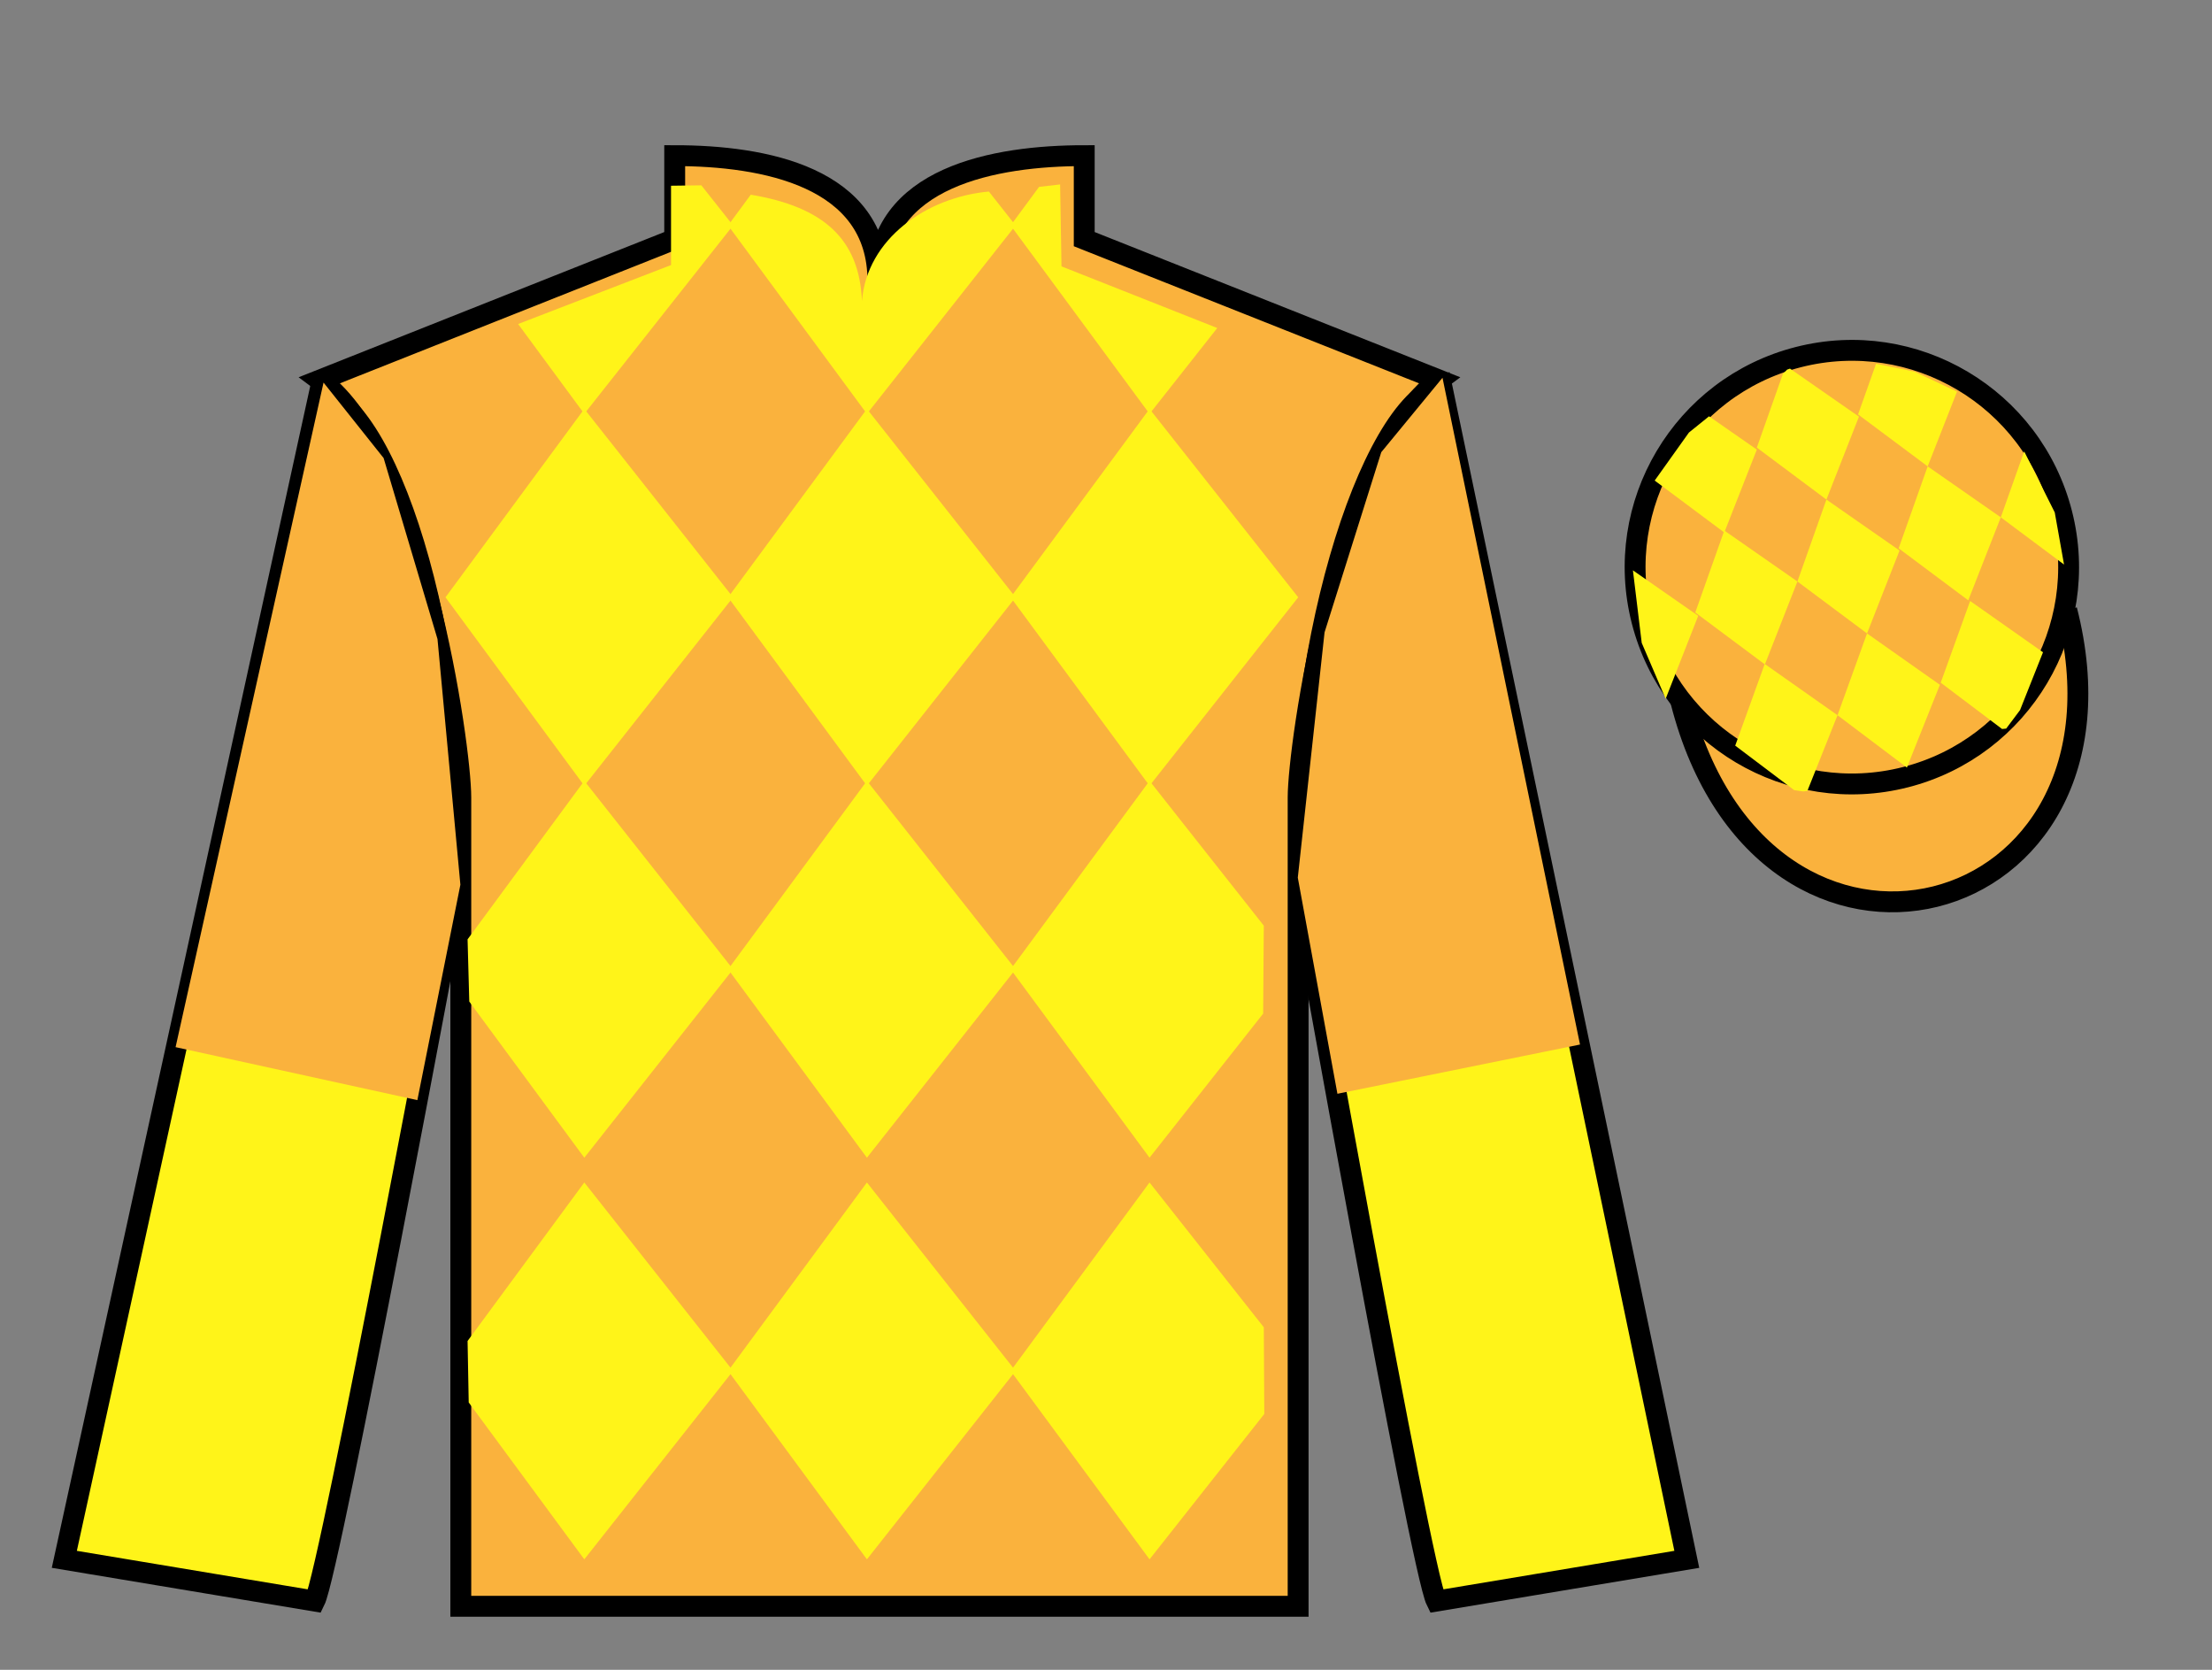<?xml version="1.0" encoding="UTF-8"?>
<svg xmlns="http://www.w3.org/2000/svg" xmlns:xlink="http://www.w3.org/1999/xlink" width="106pt" height="80pt" viewBox="0 0 106 80" version="1.1">
<rect x="0" y="0" width="106" height="80" fill="#808080" stroke="none"/>
<g id="surface0">
<path style=" stroke:none;fill-rule:nonzero;fill:rgb(97.855%,69.792%,23.972%);fill-opacity:1;" d="M 32.332 7.457 L 32.332 11.457 L 15.332 18.207 C 20.082 21.707 22.082 35.707 22.082 38.207 C 22.082 40.707 22.082 76.957 22.082 76.957 L 62.207 76.957 C 62.207 76.957 62.207 40.707 62.207 38.207 C 62.207 35.707 64.207 21.707 68.957 18.207 L 51.957 11.457 L 51.957 7.457 C 47.695 7.457 42.07 8.457 42.07 13.457 C 42.07 8.457 36.598 7.457 32.332 7.457 "/>
<path style="fill:none;stroke-width:10;stroke-linecap:butt;stroke-linejoin:miter;stroke:rgb(0%,0%,0%);stroke-opacity:1;stroke-miterlimit:4;" d="M 323.32 725.43 L 323.32 685.43 L 153.32 617.93 C 200.82 582.93 220.82 442.93 220.82 417.93 C 220.82 392.93 220.82 30.43 220.82 30.43 L 622.07 30.43 C 622.07 30.43 622.07 392.93 622.07 417.93 C 622.07 442.93 642.07 582.93 689.57 617.93 L 519.57 685.43 L 519.57 725.43 C 476.953 725.43 420.703 715.43 420.703 665.43 C 420.703 715.43 365.977 725.43 323.32 725.43 Z M 323.32 725.43 " transform="matrix(0.1,0,0,-0.1,0,80)"/>
<path style=" stroke:none;fill-rule:nonzero;fill:rgb(100%,95.41%,10.001%);fill-opacity:1;" d="M 15.082 76.707 C 15.832 75.207 21.832 42.957 21.832 42.957 C 22.332 31.457 18.832 19.707 15.332 18.707 L 3.082 74.707 L 15.082 76.707 "/>
<path style="fill:none;stroke-width:10;stroke-linecap:butt;stroke-linejoin:miter;stroke:rgb(0%,0%,0%);stroke-opacity:1;stroke-miterlimit:4;" d="M 150.82 32.93 C 158.32 47.93 218.32 370.43 218.32 370.43 C 223.32 485.43 188.32 602.93 153.32 612.93 L 30.82 52.93 L 150.82 32.93 Z M 150.82 32.93 " transform="matrix(0.1,0,0,-0.1,0,80)"/>
<path style=" stroke:none;fill-rule:nonzero;fill:rgb(100%,95.41%,10.001%);fill-opacity:1;" d="M 80.832 74.707 L 69.082 18.457 C 65.582 19.457 61.832 31.457 62.332 42.957 C 62.332 42.957 68.082 75.207 68.832 76.707 L 80.832 74.707 "/>
<path style="fill:none;stroke-width:10;stroke-linecap:butt;stroke-linejoin:miter;stroke:rgb(0%,0%,0%);stroke-opacity:1;stroke-miterlimit:4;" d="M 808.32 52.93 L 690.82 615.43 C 655.82 605.43 618.32 485.43 623.32 370.43 C 623.32 370.43 680.82 47.93 688.32 32.93 L 808.32 52.93 Z M 808.32 52.93 " transform="matrix(0.1,0,0,-0.1,0,80)"/>
<path style="fill-rule:nonzero;fill:rgb(97.855%,69.792%,23.972%);fill-opacity:1;stroke-width:10;stroke-linecap:butt;stroke-linejoin:miter;stroke:rgb(0%,0%,0%);stroke-opacity:1;stroke-miterlimit:4;" d="M 805.508 463.828 C 845.234 308.203 1029.18 355.781 990.391 507.773 " transform="matrix(0.1,0,0,-0.1,0,80)"/>
<path style=" stroke:none;fill-rule:nonzero;fill:rgb(97.855%,69.792%,23.972%);fill-opacity:1;" d="M 91.312 37.234 C 96.867 35.816 100.223 30.16 98.805 24.605 C 97.387 19.047 91.734 15.691 86.176 17.109 C 80.617 18.527 77.262 24.184 78.68 29.738 C 80.098 35.297 85.754 38.652 91.312 37.234 "/>
<path style="fill:none;stroke-width:10;stroke-linecap:butt;stroke-linejoin:miter;stroke:rgb(0%,0%,0%);stroke-opacity:1;stroke-miterlimit:4;" d="M 913.125 427.656 C 968.672 441.836 1002.227 498.398 988.047 553.945 C 973.867 609.531 917.344 643.086 861.758 628.906 C 806.172 614.727 772.617 558.164 786.797 502.617 C 800.977 447.031 857.539 413.477 913.125 427.656 Z M 913.125 427.656 " transform="matrix(0.1,0,0,-0.1,0,80)"/>
<path style=" stroke:none;fill-rule:nonzero;fill:rgb(100%,95.41%,10.001%);fill-opacity:1;" d="M 81.898 19.945 L 80.934 20.723 L 79.293 23.023 L 82.629 25.512 L 84.188 21.539 L 81.898 19.945 "/>
<path style=" stroke:none;fill-rule:nonzero;fill:rgb(100%,95.41%,10.001%);fill-opacity:1;" d="M 85.777 17.66 L 85.641 17.707 L 85.441 17.902 L 84.188 21.445 L 87.523 23.934 L 89.082 19.961 L 85.777 17.66 "/>
<path style=" stroke:none;fill-rule:nonzero;fill:rgb(100%,95.41%,10.001%);fill-opacity:1;" d="M 91.742 17.805 L 89.902 17.426 L 89.039 19.855 L 92.375 22.344 L 93.781 18.762 L 93.781 18.762 L 91.742 17.805 "/>
<path style=" stroke:none;fill-rule:nonzero;fill:rgb(100%,95.41%,10.001%);fill-opacity:1;" d="M 82.629 25.418 L 81.238 29.344 L 84.574 31.832 L 86.133 27.859 L 82.629 25.418 "/>
<path style=" stroke:none;fill-rule:nonzero;fill:rgb(100%,95.41%,10.001%);fill-opacity:1;" d="M 87.523 23.934 L 86.133 27.859 L 89.469 30.348 L 91.027 26.375 L 87.523 23.934 "/>
<path style=" stroke:none;fill-rule:nonzero;fill:rgb(100%,95.41%,10.001%);fill-opacity:1;" d="M 92.375 22.344 L 90.984 26.27 L 94.32 28.762 L 95.879 24.785 L 92.375 22.344 "/>
<path style=" stroke:none;fill-rule:nonzero;fill:rgb(100%,95.41%,10.001%);fill-opacity:1;" d="M 84.566 31.809 L 83.152 35.723 L 85.977 37.855 L 86.414 37.918 L 86.609 37.895 L 88.055 34.266 L 84.566 31.809 "/>
<path style=" stroke:none;fill-rule:nonzero;fill:rgb(100%,95.41%,10.001%);fill-opacity:1;" d="M 89.469 30.348 L 88.055 34.266 L 91.379 36.773 L 92.961 32.809 L 89.469 30.348 "/>
<path style=" stroke:none;fill-rule:nonzero;fill:rgb(100%,95.41%,10.001%);fill-opacity:1;" d="M 94.41 28.793 L 93 32.707 L 95.941 34.926 L 96.137 34.906 L 96.801 34.02 L 97.902 31.25 L 94.41 28.793 "/>
<path style=" stroke:none;fill-rule:nonzero;fill:rgb(100%,95.41%,10.001%);fill-opacity:1;" d="M 78.25 27.324 L 78.25 27.324 L 78.672 30.801 L 79.82 33.477 L 79.82 33.477 L 81.379 29.504 L 78.25 27.324 "/>
<path style=" stroke:none;fill-rule:nonzero;fill:rgb(100%,95.41%,10.001%);fill-opacity:1;" d="M 97 21.625 L 97 21.625 L 95.879 24.785 L 98.91 27.047 L 98.91 27.047 L 98.465 24.551 L 97 21.625 "/>
<path style=" stroke:none;fill-rule:nonzero;fill:rgb(97.855%,69.792%,23.972%);fill-opacity:1;" d="M 20 52.707 L 22.062 42.387 L 20.965 30.617 L 18.383 21.945 L 15.504 18.328 L 8.414 50.168 L 20 52.707 "/>
<path style=" stroke:none;fill-rule:nonzero;fill:rgb(97.855%,69.792%,23.972%);fill-opacity:1;" d="M 64.09 52.402 L 62.191 42.047 L 63.473 30.297 L 66.191 21.664 L 69.125 18.098 L 75.715 50.043 L 64.09 52.402 "/>
<path style=" stroke:none;fill-rule:nonzero;fill:rgb(100%,95.41%,10.001%);fill-opacity:1;" d="M 47.387 9.176 L 48.668 10.801 L 41.543 19.828 L 34.891 10.801 L 35.977 9.328 C 39.465 9.91 41.184 11.453 41.305 14.422 C 41.543 11.453 44.383 9.453 47.387 9.176 "/>
<path style=" stroke:none;fill-rule:nonzero;fill:rgb(100%,95.41%,10.001%);fill-opacity:1;" d="M 28 19.59 L 21.348 28.617 L 28 37.645 L 35.129 28.617 L 28 19.59 "/>
<path style=" stroke:none;fill-rule:nonzero;fill:rgb(100%,95.41%,10.001%);fill-opacity:1;" d="M 41.543 19.59 L 34.891 28.617 L 41.543 37.645 L 48.668 28.617 L 41.543 19.59 "/>
<path style=" stroke:none;fill-rule:nonzero;fill:rgb(100%,95.41%,10.001%);fill-opacity:1;" d="M 55.086 19.59 L 48.43 28.617 L 55.086 37.645 L 62.211 28.617 L 55.086 19.59 "/>
<path style=" stroke:none;fill-rule:nonzero;fill:rgb(100%,95.41%,10.001%);fill-opacity:1;" d="M 28 37.41 L 22.406 45.004 L 22.488 47.984 L 28 55.465 L 35.129 46.438 L 28 37.41 "/>
<path style=" stroke:none;fill-rule:nonzero;fill:rgb(100%,95.41%,10.001%);fill-opacity:1;" d="M 41.543 37.41 L 34.891 46.438 L 41.543 55.465 L 48.668 46.438 L 41.543 37.41 "/>
<path style=" stroke:none;fill-rule:nonzero;fill:rgb(100%,95.41%,10.001%);fill-opacity:1;" d="M 60.562 44.348 L 55.086 37.41 L 48.43 46.438 L 55.086 55.465 L 60.531 48.562 L 60.562 44.348 "/>
<path style=" stroke:none;fill-rule:nonzero;fill:rgb(100%,95.41%,10.001%);fill-opacity:1;" d="M 28 56.652 L 22.406 64.246 L 22.461 67.191 L 28 74.707 L 35.129 65.68 L 28 56.652 "/>
<path style=" stroke:none;fill-rule:nonzero;fill:rgb(100%,95.41%,10.001%);fill-opacity:1;" d="M 41.543 56.652 L 34.891 65.68 L 41.543 74.707 L 48.668 65.68 L 41.543 56.652 "/>
<path style=" stroke:none;fill-rule:nonzero;fill:rgb(100%,95.41%,10.001%);fill-opacity:1;" d="M 60.562 63.59 L 55.086 56.652 L 48.43 65.68 L 55.086 74.707 L 60.586 67.742 L 60.562 63.59 "/>
<path style=" stroke:none;fill-rule:nonzero;fill:rgb(100%,95.41%,10.001%);fill-opacity:1;" d="M 33.609 8.879 L 32.156 8.898 L 32.156 12.699 L 24.828 15.523 L 28 19.828 L 35.129 10.801 L 33.609 8.879 "/>
<path style=" stroke:none;fill-rule:nonzero;fill:rgb(100%,95.41%,10.001%);fill-opacity:1;" d="M 50.867 12.762 L 50.801 8.836 L 49.793 8.953 L 48.43 10.801 L 55.086 19.828 L 58.332 15.715 L 50.867 12.762 "/>
</g>
</svg>
